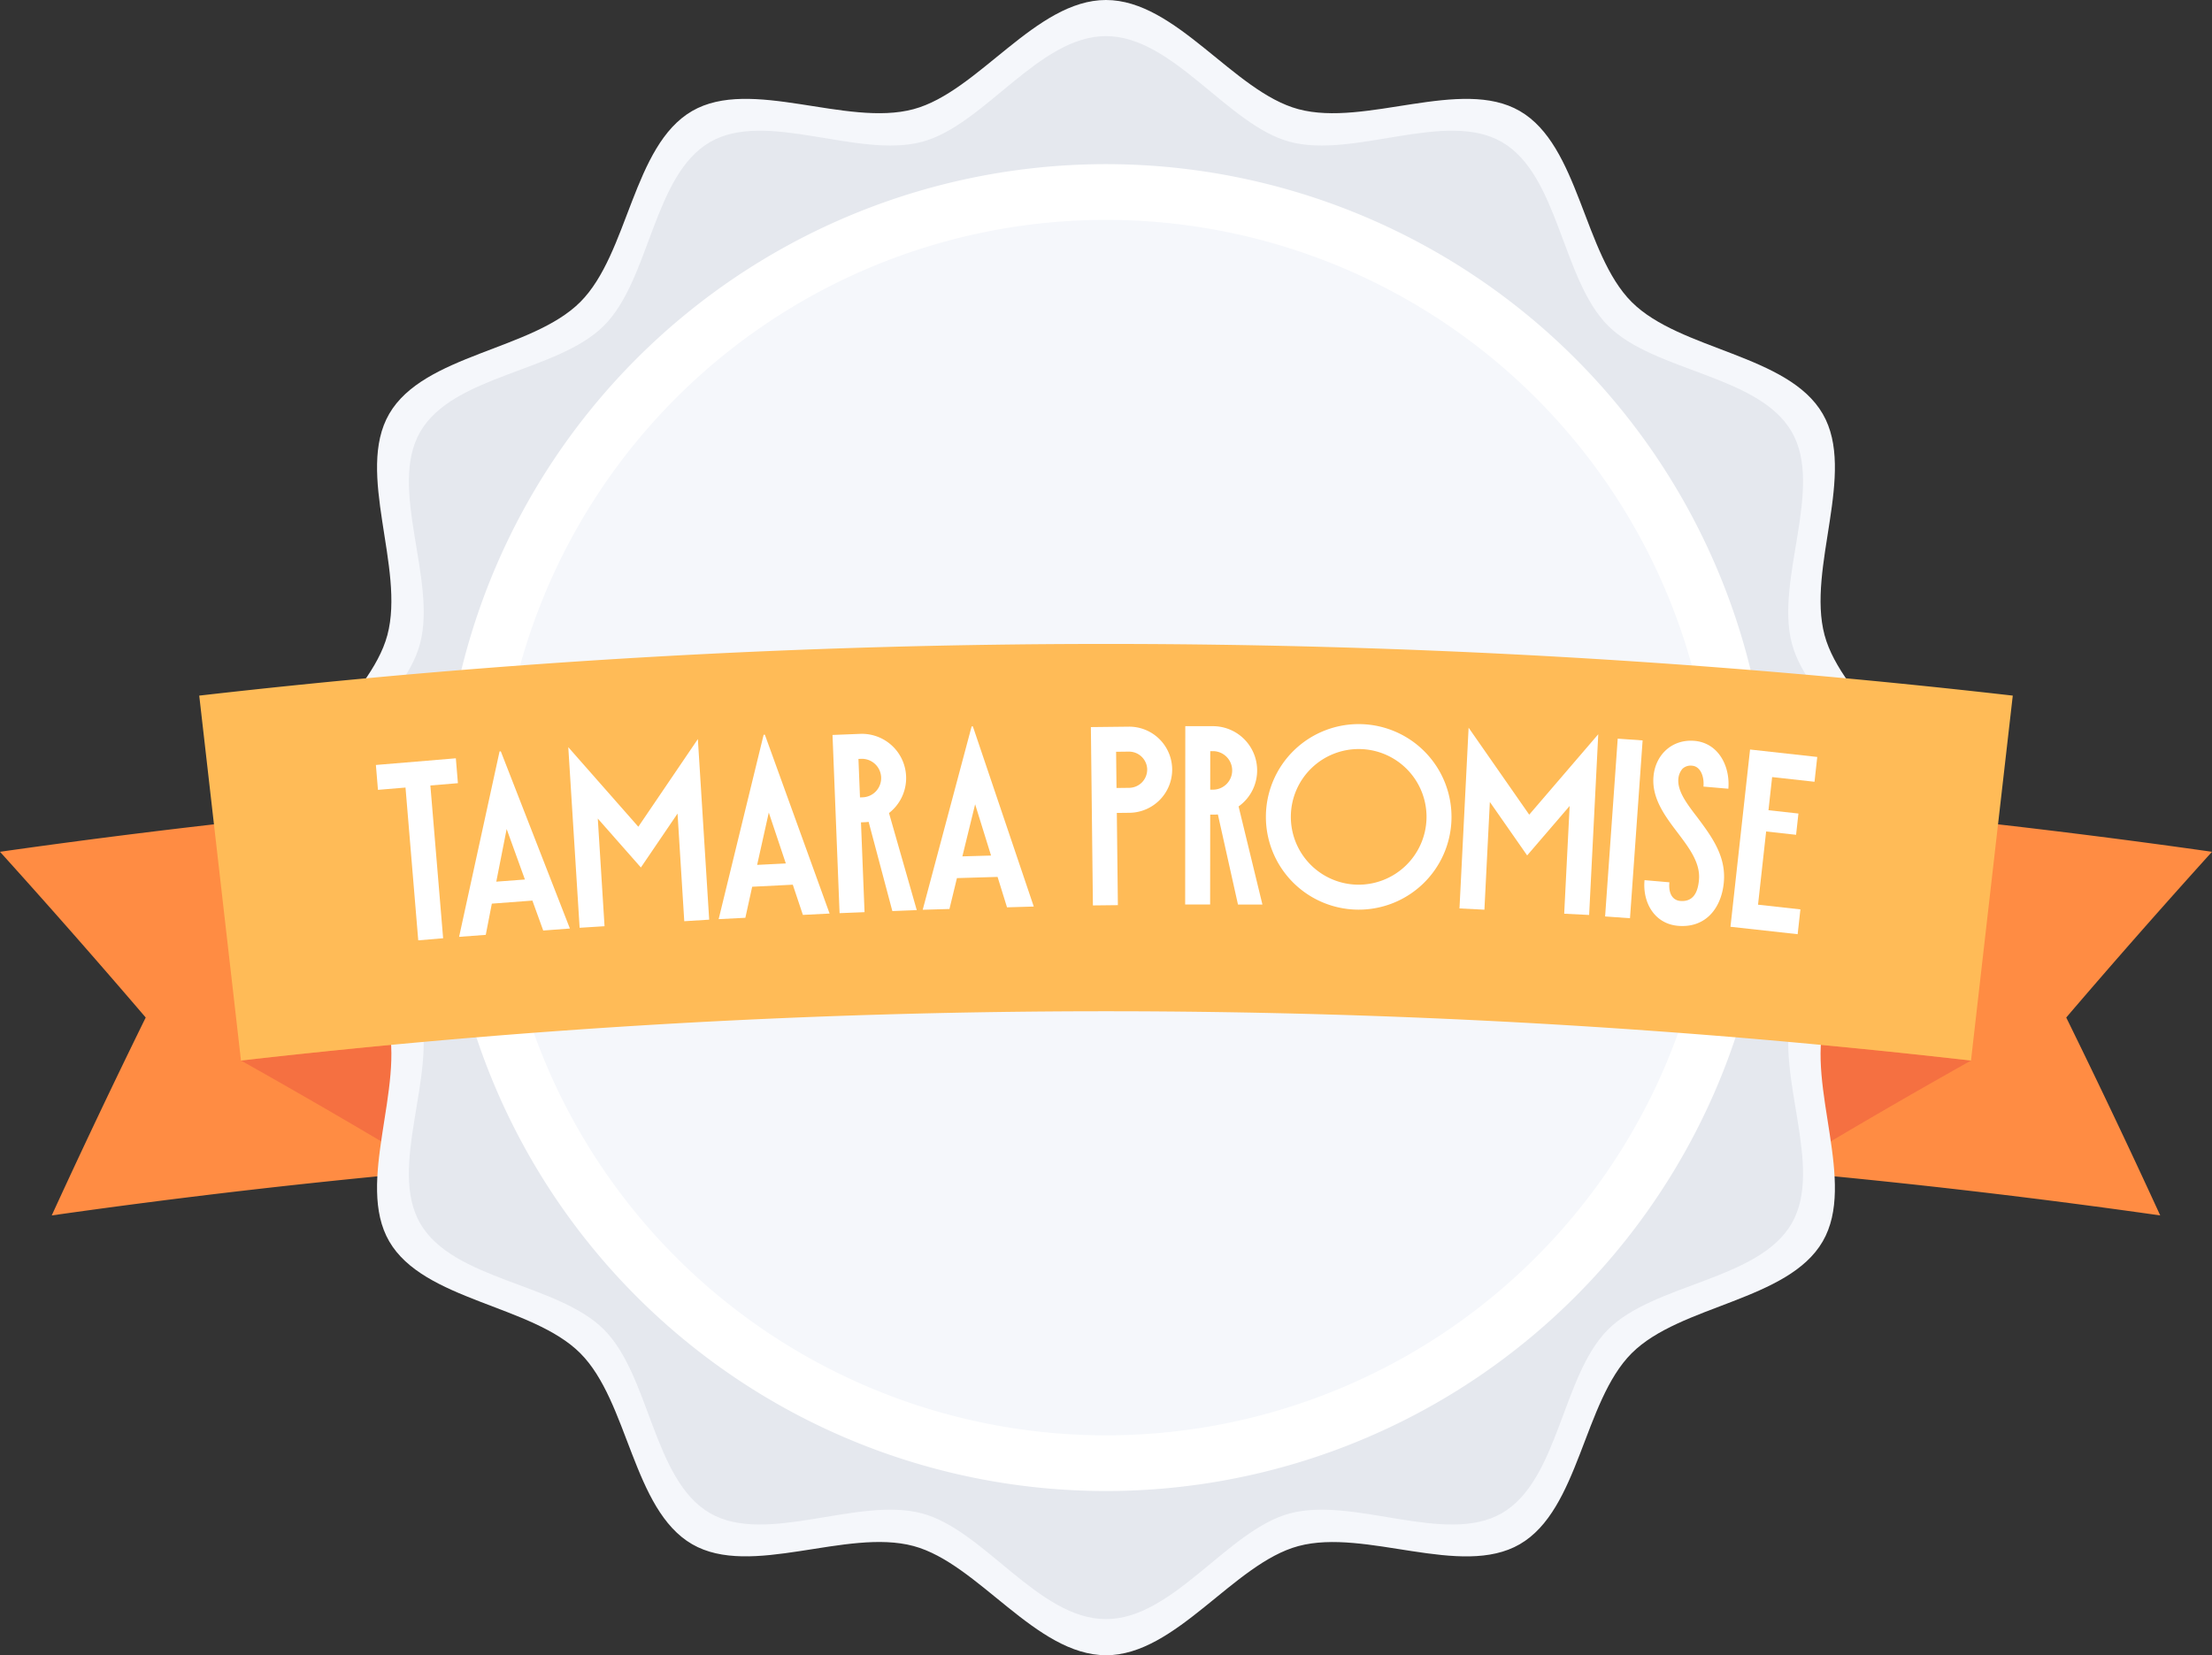 <svg xmlns="http://www.w3.org/2000/svg" xmlns:xlink="http://www.w3.org/1999/xlink" width="460.594" height="344.754" viewBox="0 0 460.594 344.754"><rect x="0" y="0" width="460.594" height="344.754" fill="#333333" stroke="none"/><defs><clipPath id="a"><rect width="460.594" height="344.754" fill="none"></rect></clipPath><clipPath id="c"><rect width="360.232" height="33.334" fill="none"></rect></clipPath></defs><g style="isolation:isolate"><g clip-path="url(#a)"><g clip-path="url(#a)"><path d="M449.813,178.809a1558.059,1558.059,0,0,0-439.04,0q9.476-20.664,19.568-41.222Q15.462,120.189,0,103.069a1634.533,1634.533,0,0,1,460.594,0q-15.47,17.118-30.352,34.517,10.094,20.553,19.571,41.222" transform="translate(0 74.345)" fill="#ff8c43"></path><g transform="translate(50.177 210.627)" opacity="0.5"><g clip-path="url(#c)"><path d="M387.255,123.7a1585.1,1585.1,0,0,0-360.232,0q20.1,11.286,39.62,23.068a1558.052,1558.052,0,0,1,281,0q19.505-11.782,39.616-23.068" transform="translate(-27.022 -113.432)" fill="#eb543f"></path></g></g><path d="M203.565,344.754c-14.64,0-26.57-19.12-40.084-22.745-13.969-3.745-33.851,6.713-46.091-.379-12.4-7.192-13.221-29.708-23.293-39.783s-32.6-10.894-39.782-23.3c-7.09-12.239,3.361-32.12-.383-46.087-3.621-13.511-22.743-25.445-22.743-40.086S50.312,145.8,53.933,132.292c3.743-13.969-6.707-33.854.384-46.091C61.505,73.795,84.025,72.981,94.1,62.906s10.889-32.592,23.293-39.783c12.244-7.09,32.122,3.367,46.091-.381C176.995,19.119,188.925,0,203.565,0s26.572,19.12,40.084,22.743c13.971,3.747,33.853-6.709,46.087.383,12.408,7.19,13.223,29.708,23.3,39.783s32.6,10.889,39.781,23.3c7.09,12.237-3.365,32.12.381,46.087,3.623,13.511,22.743,25.445,22.743,40.084s-19.12,26.575-22.743,40.088c-3.745,13.967,6.709,33.851-.383,46.089-7.188,12.406-29.708,13.219-39.785,23.3s-10.889,32.592-23.3,39.782c-12.235,7.091-32.116-3.365-46.087.379-13.512,3.625-25.441,22.745-40.084,22.745" transform="translate(26.726 -0.001)" fill="#f5f7fb"></path><path d="M35.244,168.9c0-14,18.558-25.367,22.011-38.279,3.569-13.358-6.714-32.467.054-44.162C64.172,74.6,85.924,73.992,95.555,64.366s10.231-31.385,22.1-38.25c11.693-6.766,30.8,3.519,44.16-.052C174.725,22.616,186.1,4.051,200.089,4.051s25.374,18.565,38.285,22.013c13.36,3.571,32.467-6.714,44.167.052,11.86,6.865,12.469,28.622,22.095,38.25s31.379,10.233,38.246,22.1c6.763,11.7-3.517,30.8.05,44.16,3.452,12.911,22.011,24.282,22.011,38.279s-18.559,25.374-22.011,38.285c-3.567,13.36,6.713,32.466-.054,44.16-6.863,11.865-28.614,12.469-38.248,22.1s-10.229,31.381-22.1,38.248c-11.693,6.763-30.8-3.521-44.16.052-12.911,3.452-24.282,22.013-38.285,22.013s-25.365-18.561-38.276-22.013c-13.36-3.573-32.469,6.711-44.167-.054-11.86-6.867-12.465-28.618-22.091-38.248s-31.387-10.235-38.25-22.1c-6.765-11.695,3.519-30.8-.05-44.16C53.8,194.274,35.244,182.9,35.244,168.9" transform="translate(30.199 3.471)" fill="#e5e8ee"></path><path d="M49.607,156.592A138.182,138.182,0,1,1,187.782,294.773,138.179,138.179,0,0,1,49.607,156.592" transform="translate(42.507 15.781)" fill="#fff"></path><path d="M55.854,151.24A126.579,126.579,0,1,1,182.431,277.823,126.575,126.575,0,0,1,55.854,151.24" transform="translate(47.86 21.133)" fill="#f5f7fb"></path><path d="M391.266,159a1585.1,1585.1,0,0,0-360.232,0q-4.348-38-8.692-76.007a1661.607,1661.607,0,0,1,377.624,0q-4.351,38-8.7,76.007" transform="translate(19.144 61.892)" fill="#ffbb57"></path><path d="M42.151,86.448,58.8,85.057l.431,5.183-5.736.477,2.657,31.823-5.181.433L48.319,91.15l-5.736.479Z" transform="translate(36.118 72.883)" fill="#fff"></path><path d="M74.554,121.182,69,121.6l-2.256-6.235L58.3,116l-1.263,6.5-5.556.416L59.908,84.3l.26-.02Zm-9.368-10.209-3.8-10.515-2.158,10.963Z" transform="translate(44.113 72.213)" fill="#fff"></path><path d="M78.31,101.163,90.708,82.9l2.356,37.616-5.188.325-1.4-22.422-7.632,11.232L69.869,99.46l1.406,22.422-5.188.325L63.726,84.59Z" transform="translate(54.605 71.033)" fill="#fff"></path><path d="M103.691,119.66l-5.563.28-2.1-6.289-8.456.425-1.422,6.467-5.561.28,9.366-38.4.26-.013Zm-9.115-10.436-3.547-10.6-2.425,10.9Z" transform="translate(69.052 70.617)" fill="#fff"></path><path d="M105.117,98.811l5.782,20.218-5.084.2-4.937-18.578a9.517,9.517,0,0,1-1.038.078l-.557.022.743,18.706-5.2.208L93.356,82.549l5.754-.228a9.215,9.215,0,0,1,6.007,16.491m-1.634-7.444a4.02,4.02,0,0,0-4.169-3.849l-.557.022.319,8.016.557-.02a4,4,0,0,0,3.849-4.169" transform="translate(79.994 70.531)" fill="#fff"></path><path d="M126.595,119l-5.569.162-1.966-6.334-8.462.247-1.56,6.434-5.567.162,10.185-38.187.26-.007ZM117.7,108.378,114.386,97.7l-2.657,10.85Z" transform="translate(88.661 69.818)" fill="#fff"></path><path d="M139.257,90.358a8.992,8.992,0,0,1-8.85,9.091l-2.674.03.219,19.206-5.2.059L122.328,81.6l7.875-.089a8.956,8.956,0,0,1,9.054,8.85m-5.2.059a3.791,3.791,0,0,0-3.8-3.71l-2.674.032.085,7.541,2.676-.032a3.8,3.8,0,0,0,3.708-3.831" transform="translate(104.819 69.841)" fill="#fff"></path><path d="M144.026,98.174l4.962,20.433-5.09,0-4.184-18.762a9.4,9.4,0,0,1-1.04.035h-.557L138.1,118.6l-5.2,0,.028-37.147,5.758.006a9.215,9.215,0,0,1,5.337,16.719m-1.333-7.505a4.018,4.018,0,0,0-4.007-4.015h-.559l-.006,8.024h.557a4,4,0,0,0,4.015-4.009" transform="translate(113.88 69.791)" fill="#fff"></path><path d="M180.6,100.925a19.324,19.324,0,1,1-18.938-19.7,19.329,19.329,0,0,1,18.938,19.7m-5.2-.108a14.126,14.126,0,1,0-14.433,13.849A14.157,14.157,0,0,0,175.4,100.818" transform="translate(121.636 69.596)" fill="#fff"></path><path d="M178.183,99.737,192.56,82.986l-1.9,37.644-5.194-.262L186.6,97.93l-8.848,10.3-7.767-11.138-1.131,22.438-5.192-.262,1.9-37.644Z" transform="translate(140.238 69.942)" fill="#fff"></path><rect width="37.126" height="5.197" transform="translate(334.223 190.882) rotate(-85.943)" fill="#fff"></rect><path d="M200.954,112.508c-.457,5.292-3.667,9.635-9.552,9.128-4.846-.422-7.377-4.778-6.972-9.44l.006-.074,5.181.449-.006.072c-.232,2.665.984,3.7,2.241,3.81,2.811.243,3.708-1.914,3.922-4.4.308-3.552-2.037-6.625-4.512-9.9-2.576-3.391-5.352-7.1-4.96-11.613.394-4.551,3.883-7.829,8.545-7.426,4.995.433,7.446,5.305,7.041,9.968l-5.181-.447c.2-2.369-.791-4.208-2.308-4.34a2.456,2.456,0,0,0-2.07.642A3.7,3.7,0,0,0,191.48,91c-.219,2.553,1.686,5.1,3.931,8.018,3.04,4.067,6.011,8.089,5.543,13.492" transform="translate(157.996 71.197)" fill="#fff"></path><path d="M198.13,84.073l13.992,1.547-.57,5.168-8.824-.975-.763,6.9,6.239.691-.49,4.429-6.237-.689-1.686,15.247,8.824.977-.572,5.168-13.992-1.547Z" transform="translate(166.276 72.04)" fill="#fff"></path></g></g></g></svg>